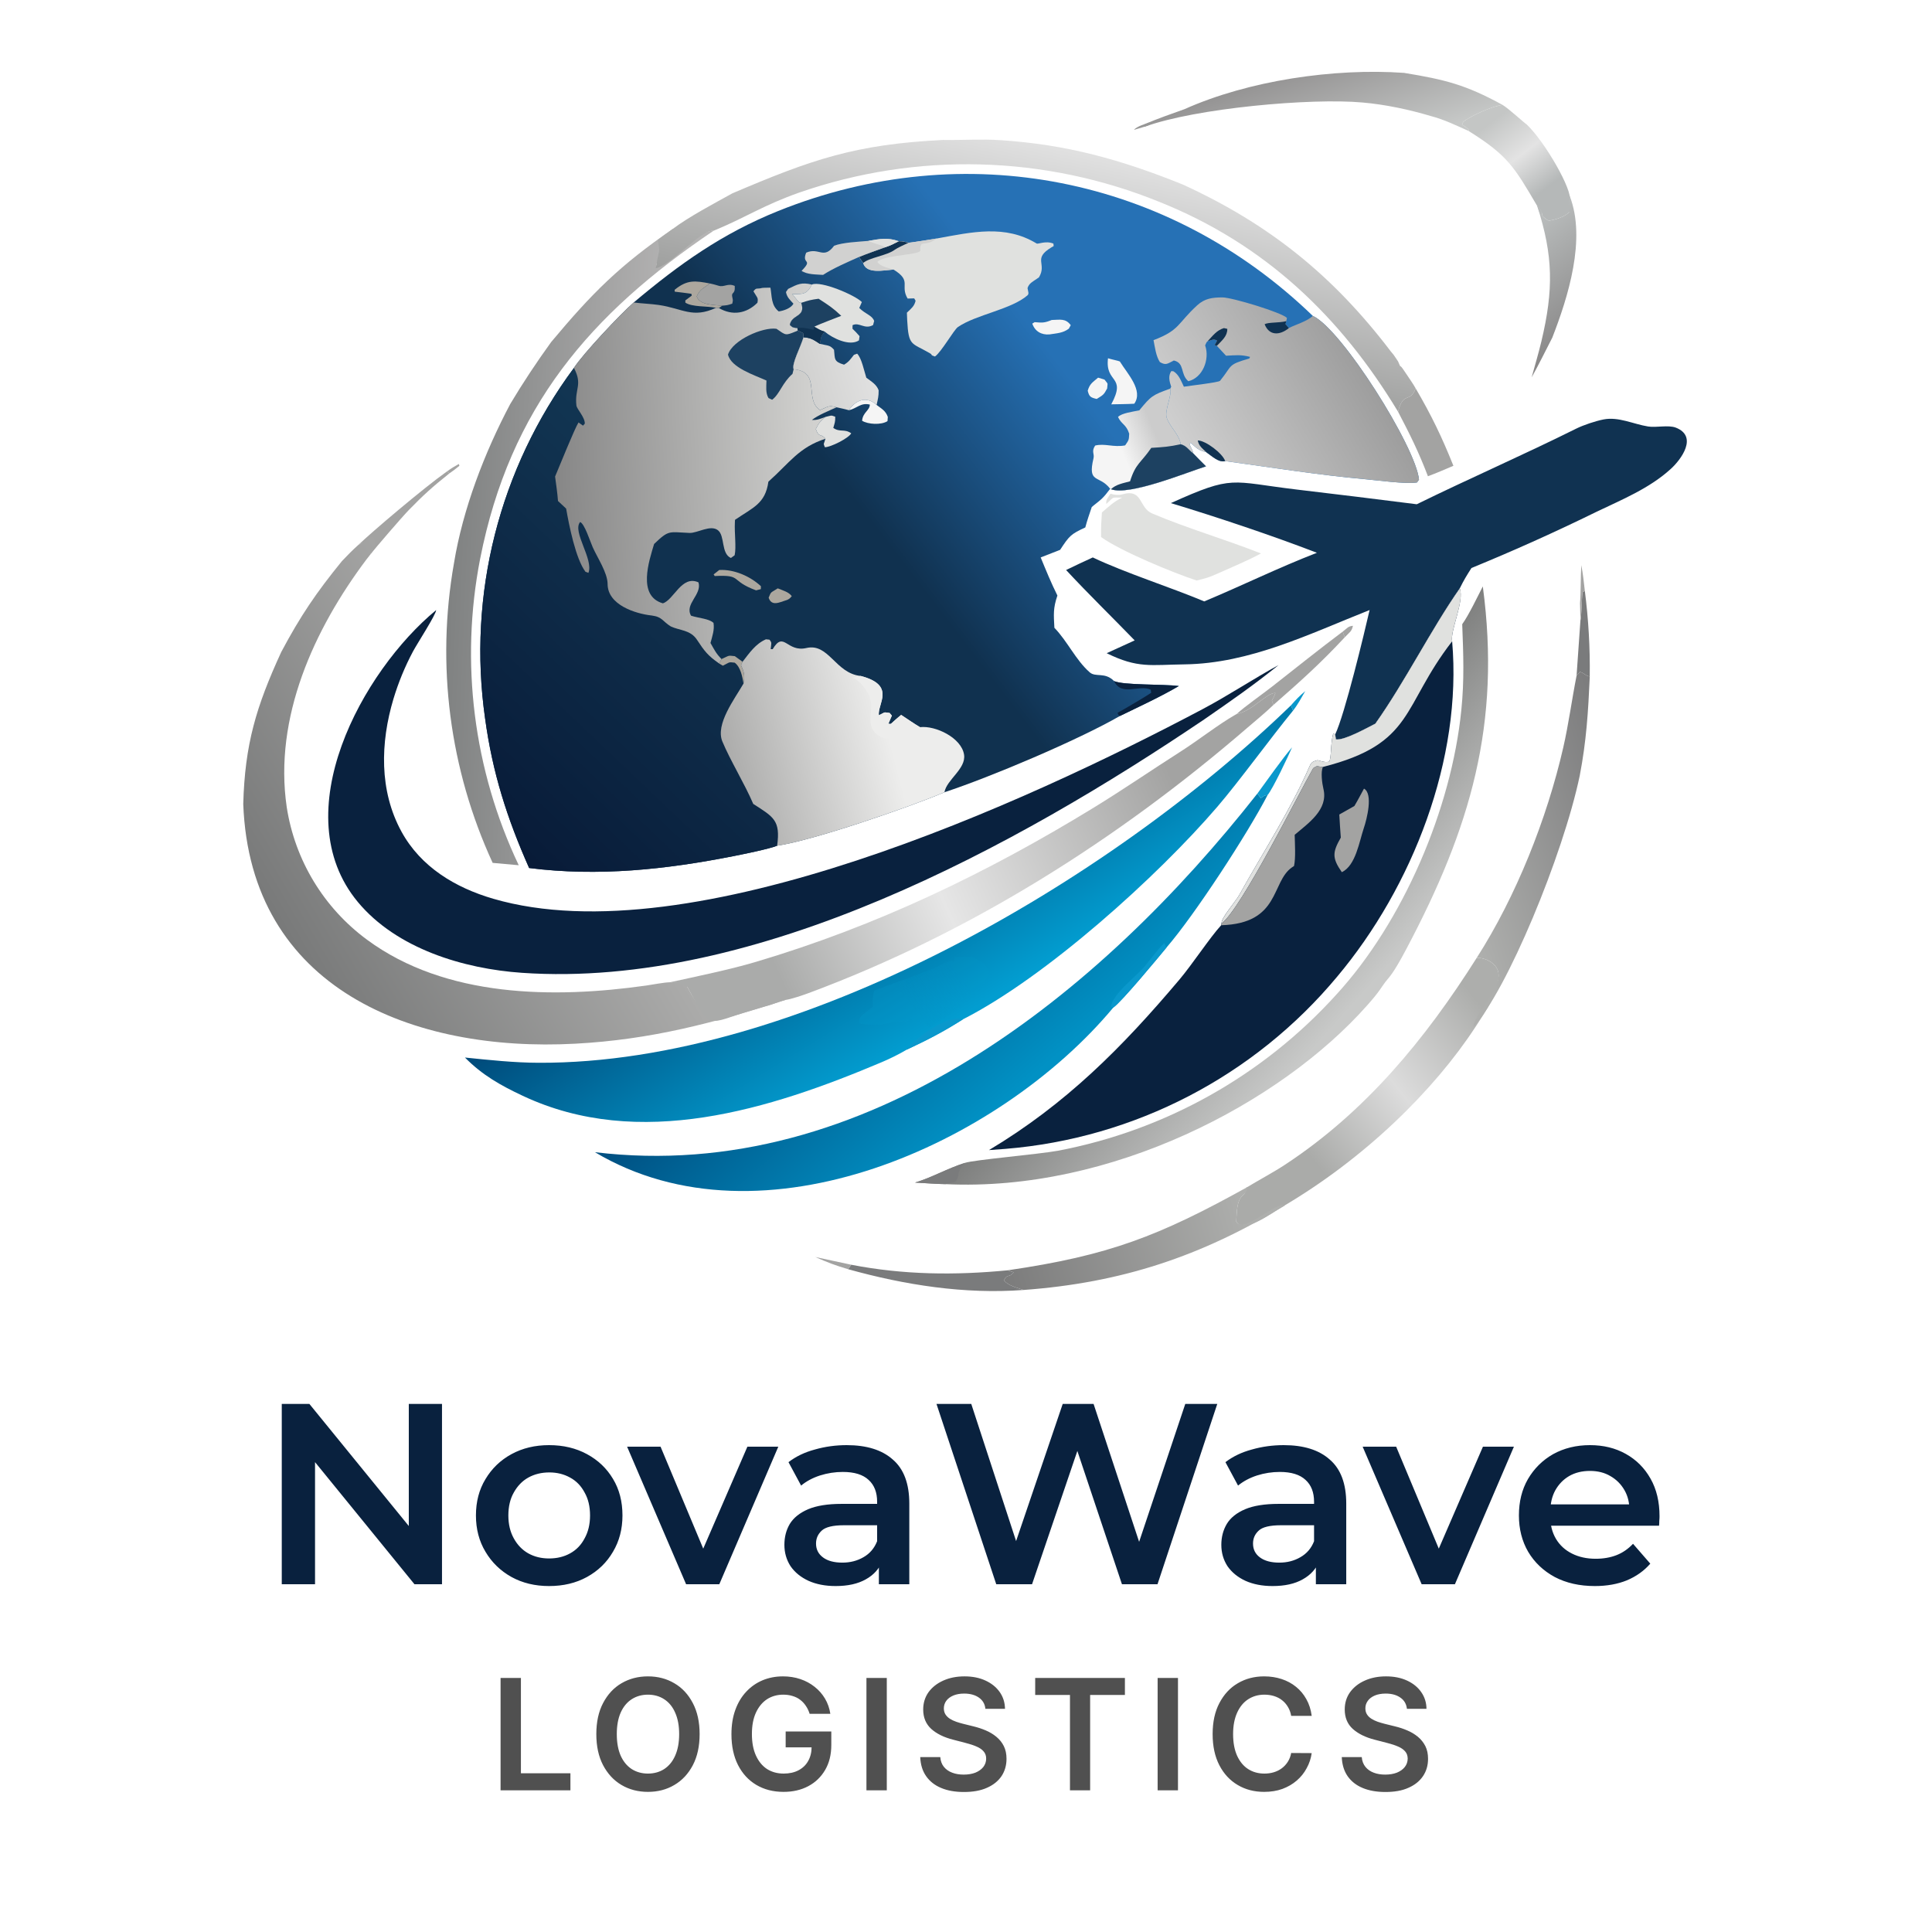 <?xml version="1.0" encoding="UTF-8"?> <svg xmlns="http://www.w3.org/2000/svg" width="32" height="32" viewBox="0 0 32 32" fill="none"><rect x="0" y="0" width="32" height="32" fill="#808080" stroke="none"/><g clip-path="url(#clip0_715_2)"><rect width="32" height="32" fill="white"></rect><mask id="mask0_715_2" style="mask-type:luminance" maskUnits="userSpaceOnUse" x="0" y="0" width="32" height="32"><path d="M32 0H0V32H32V0Z" fill="white"></path></mask><g mask="url(#mask0_715_2)"><path d="M10.496 5.01C11.256 4.371 11.96 3.869 12.891 3.494C15.974 2.254 19.357 2.926 21.744 5.232C22.22 5.447 23.454 7.409 23.503 7.945L23.47 7.991C23.285 8.021 22.817 7.955 22.616 7.938C21.835 7.867 21.068 7.744 20.293 7.637C20.188 7.667 20.07 7.552 19.98 7.49C19.844 7.455 19.826 7.428 19.719 7.333L19.704 7.363C19.726 7.413 19.757 7.46 19.765 7.511C19.834 7.583 19.904 7.654 19.975 7.724C19.625 7.835 18.707 8.215 18.402 8.103L18.388 8.096C18.27 8.25 18.259 8.257 18.108 8.377L18.083 8.398C18.046 8.508 18.005 8.624 17.976 8.736C17.735 8.848 17.712 8.874 17.559 9.107L17.237 9.233C17.326 9.449 17.409 9.653 17.514 9.864C17.442 10.074 17.452 10.176 17.464 10.398C17.683 10.625 17.816 10.93 18.048 11.135C18.148 11.224 18.3 11.125 18.453 11.281C18.61 11.352 19.265 11.329 19.526 11.362C19.224 11.54 18.867 11.704 18.549 11.859C17.861 12.255 16.41 12.87 15.643 13.122C15.07 13.366 13.466 13.922 12.872 14.007C12.739 14.062 12.31 14.148 12.155 14.179C11.026 14.402 9.911 14.522 8.764 14.377C8.398 13.554 8.157 12.797 8.035 11.902C7.741 9.848 8.27 7.761 9.506 6.094C9.654 5.863 10.276 5.201 10.496 5.01Z" fill="url(#paint0_linear_715_2)"></path><path d="M9.506 6.094C9.655 6.377 9.514 6.436 9.547 6.716C9.554 6.777 9.689 6.909 9.686 7.017L9.656 7.05L9.582 6.997C9.518 7.097 9.265 7.726 9.194 7.893C9.212 8.028 9.232 8.162 9.242 8.298L9.377 8.424C9.424 8.694 9.535 9.257 9.697 9.471L9.746 9.488C9.836 9.264 9.473 8.805 9.608 8.646C9.684 8.679 9.771 8.959 9.817 9.063C9.897 9.243 10.063 9.486 10.064 9.675C10.066 10.018 10.52 10.165 10.797 10.195C10.972 10.218 10.975 10.293 11.111 10.376C11.254 10.444 11.435 10.431 11.543 10.595C11.67 10.788 11.724 10.858 11.91 10.989L11.951 10.916C12.083 10.859 12.046 10.853 12.172 10.868L12.299 10.961L12.274 11.017C12.328 11.141 12.339 11.189 12.315 11.322C12.168 11.577 11.845 11.997 11.965 12.282C12.097 12.599 12.331 12.976 12.476 13.315C12.813 13.532 12.929 13.586 12.872 14.008C12.739 14.062 12.31 14.148 12.155 14.179C11.026 14.402 9.911 14.522 8.764 14.377C8.398 13.554 8.157 12.797 8.035 11.902C7.741 9.848 8.27 7.761 9.506 6.094Z" fill="url(#paint1_linear_715_2)"></path><path d="M11.951 10.916C12.083 10.859 12.046 10.853 12.171 10.868L12.299 10.961L12.274 11.017C12.327 11.141 12.339 11.189 12.315 11.322C12.295 11.206 12.267 11.049 12.169 10.976C12.06 10.962 12.091 10.969 11.973 11.026L11.91 10.989L11.951 10.916Z" fill="#ACA79E"></path><path d="M11.907 5.102C12.13 5.233 12.364 5.195 12.545 5.015C12.564 4.928 12.538 4.928 12.479 4.825C12.533 4.755 12.531 4.794 12.624 4.769C12.636 4.765 12.761 4.765 12.761 4.765C12.787 4.912 12.77 5.055 12.898 5.158C12.981 5.147 13.102 5.105 13.142 5.03C13.081 4.962 13.035 4.926 13.018 4.837L13.054 4.785C13.214 4.705 13.275 4.673 13.447 4.713C13.362 4.881 13.3 4.871 13.12 4.87C13.165 4.912 13.184 4.961 13.243 5.012L13.271 5.015C13.355 5.257 13.111 5.202 13.082 5.383C13.136 5.431 13.135 5.425 13.208 5.434L13.216 5.475L13.305 5.516C13.306 5.534 13.312 5.569 13.309 5.586C13.255 5.762 13.111 6.024 13.145 6.115C13.611 6.161 13.311 6.612 13.582 6.792C13.726 6.732 13.724 6.709 13.856 6.746C13.729 6.804 13.555 6.873 13.448 6.955C13.533 6.963 13.589 6.935 13.671 6.906C13.576 6.992 13.567 6.996 13.512 7.107C13.567 7.26 13.597 7.17 13.672 7.267C13.229 7.411 13.08 7.664 12.727 7.978C12.676 8.345 12.472 8.405 12.174 8.61L12.172 8.649C12.162 8.833 12.198 9.06 12.168 9.197L12.106 9.242C11.94 9.168 12.01 8.876 11.892 8.783C11.768 8.685 11.551 8.832 11.421 8.827C11.074 8.813 11.083 8.772 10.834 9.01C10.75 9.291 10.553 9.871 10.979 9.993C11.161 9.937 11.291 9.519 11.569 9.646C11.63 9.849 11.334 10.004 11.446 10.198C11.582 10.241 11.742 10.246 11.818 10.317C11.836 10.434 11.799 10.532 11.768 10.65C11.831 10.76 11.86 10.826 11.951 10.916L11.91 10.989C11.724 10.858 11.67 10.788 11.543 10.595C11.435 10.431 11.254 10.444 11.111 10.376C10.975 10.293 10.972 10.218 10.797 10.195C10.52 10.165 10.066 10.018 10.064 9.675C10.063 9.486 9.897 9.243 9.817 9.063C9.771 8.959 9.684 8.679 9.609 8.646C9.473 8.805 9.836 9.264 9.746 9.488L9.698 9.471C9.535 9.257 9.424 8.694 9.377 8.424L9.242 8.298C9.232 8.162 9.212 8.028 9.194 7.893C9.265 7.726 9.518 7.097 9.582 6.997L9.656 7.05L9.686 7.017C9.689 6.909 9.554 6.777 9.547 6.716C9.515 6.436 9.655 6.377 9.506 6.094C9.654 5.863 10.276 5.201 10.497 5.01C10.634 5.028 10.776 5.032 10.909 5.051C11.306 5.108 11.468 5.28 11.86 5.098L11.907 5.102Z" fill="url(#paint2_linear_715_2)"></path><path d="M12.695 6.303C12.491 6.21 12.108 6.09 12.058 5.873C12.132 5.633 12.636 5.412 12.861 5.446C13.021 5.556 13.005 5.561 13.185 5.488L13.216 5.475L13.305 5.516C13.306 5.535 13.312 5.569 13.309 5.586C13.255 5.762 13.111 6.024 13.145 6.116L13.126 6.193C12.955 6.343 12.915 6.527 12.789 6.621L12.729 6.593C12.678 6.508 12.693 6.405 12.695 6.303Z" fill="#1D4161"></path><path d="M19.106 5.634C19.545 5.467 19.497 5.362 19.828 5.058C19.955 4.941 20.082 4.927 20.246 4.926C20.41 4.926 21.237 5.179 21.316 5.266L21.305 5.319L21.291 5.368L21.348 5.433C21.463 5.375 21.651 5.322 21.744 5.232C22.221 5.447 23.455 7.409 23.503 7.945L23.47 7.991C23.285 8.021 22.817 7.955 22.616 7.937C21.835 7.867 21.068 7.744 20.293 7.637C20.188 7.667 20.071 7.552 19.98 7.49C19.844 7.455 19.826 7.428 19.719 7.333L19.705 7.363C19.726 7.413 19.757 7.46 19.765 7.511C19.678 7.448 19.663 7.39 19.557 7.358C19.529 7.19 19.374 7.071 19.324 6.918C19.285 6.799 19.415 6.548 19.383 6.437L19.399 6.406C19.37 6.32 19.344 6.227 19.401 6.146L19.437 6.15C19.527 6.206 19.561 6.307 19.609 6.405C19.716 6.387 20.185 6.335 20.208 6.307C20.418 6.05 20.322 6.044 20.692 5.938L20.705 5.911C20.548 5.871 20.468 5.884 20.307 5.892L20.155 5.728L20.118 5.716L20.159 5.641C20.095 5.61 20.093 5.628 20.004 5.65C19.979 5.668 19.978 5.686 19.961 5.721C20.042 5.953 19.918 6.26 19.682 6.314C19.543 6.193 19.628 6.015 19.443 5.971C19.333 6.026 19.312 6.055 19.211 5.997C19.146 5.897 19.13 5.755 19.106 5.634Z" fill="url(#paint3_linear_715_2)"></path><path d="M19.98 7.49C19.911 7.423 19.857 7.387 19.839 7.295C19.971 7.297 20.251 7.51 20.293 7.637C20.188 7.667 20.07 7.552 19.98 7.49Z" fill="#103251"></path><path d="M21.305 5.319L21.291 5.368L21.348 5.434C21.201 5.554 21.024 5.568 20.946 5.37C21.014 5.334 21.185 5.351 21.305 5.319Z" fill="#103251"></path><path d="M20.004 5.65C20.093 5.555 20.151 5.472 20.272 5.434L20.328 5.447C20.33 5.568 20.242 5.636 20.155 5.728L20.118 5.716L20.159 5.641C20.095 5.61 20.093 5.628 20.004 5.65Z" fill="#103251"></path><path d="M12.299 10.961C12.414 10.814 12.513 10.665 12.686 10.589L12.745 10.595C12.791 10.653 12.773 10.652 12.765 10.752L12.798 10.752C12.984 10.44 13.029 10.809 13.357 10.733C13.728 10.647 13.836 11.153 14.256 11.196C14.849 11.351 14.527 11.661 14.558 11.847C14.678 11.79 14.62 11.795 14.735 11.809L14.772 11.853L14.714 11.988L14.755 11.99C14.812 11.938 14.865 11.889 14.926 11.841C15.023 11.905 15.139 11.986 15.238 12.044C15.494 12.014 15.925 12.219 15.968 12.5C16.003 12.735 15.679 12.913 15.643 13.122C15.071 13.366 13.466 13.922 12.872 14.008C12.93 13.586 12.813 13.532 12.476 13.315C12.331 12.976 12.097 12.599 11.965 12.282C11.845 11.997 12.168 11.577 12.315 11.322C12.339 11.189 12.328 11.141 12.274 11.017L12.299 10.961Z" fill="url(#paint4_linear_715_2)"></path><path d="M14.256 11.196C14.849 11.351 14.527 11.661 14.557 11.847C14.678 11.79 14.62 11.795 14.735 11.809L14.772 11.853L14.714 11.988L14.755 11.99C14.812 11.939 14.865 11.889 14.926 11.841C15.023 11.905 15.139 11.986 15.238 12.044C15.128 12.165 14.751 12.3 14.585 12.204C14.296 12.035 14.483 11.8 14.411 11.563C14.378 11.455 14.234 11.253 14.114 11.225L14.256 11.196Z" fill="#EDEDEC"></path><path d="M19.383 6.437C19.414 6.548 19.285 6.799 19.324 6.918C19.374 7.071 19.529 7.19 19.557 7.358C19.663 7.39 19.678 7.448 19.765 7.511C19.834 7.583 19.904 7.654 19.975 7.724C19.625 7.835 18.706 8.215 18.402 8.103L18.388 8.096C18.206 7.857 18.009 8.021 18.112 7.59C18.13 7.515 18.073 7.479 18.139 7.38C18.299 7.339 18.443 7.414 18.636 7.377C18.698 7.286 18.698 7.291 18.703 7.183C18.653 7.026 18.576 7.031 18.518 6.907C18.573 6.842 18.774 6.817 18.87 6.797C19.067 6.556 19.09 6.542 19.383 6.437Z" fill="url(#paint5_linear_715_2)"></path><path d="M19.556 7.358C19.663 7.39 19.678 7.448 19.765 7.511C19.834 7.583 19.904 7.654 19.975 7.724C19.624 7.835 18.706 8.215 18.401 8.103C18.487 8.021 18.599 8.005 18.717 7.972C18.812 7.672 18.891 7.676 19.069 7.418C19.27 7.406 19.36 7.4 19.556 7.358Z" fill="#1D4161"></path><path d="M13.309 5.586C13.435 5.596 13.47 5.624 13.58 5.695C13.711 5.728 13.742 5.71 13.814 5.793C13.831 5.947 13.807 5.988 13.98 6.04C14.06 5.994 14.087 5.949 14.144 5.877L14.197 5.858C14.271 5.931 14.311 6.138 14.349 6.256C14.434 6.32 14.517 6.366 14.553 6.464C14.554 6.568 14.541 6.608 14.519 6.707C14.356 6.554 14.169 6.623 14.061 6.795C13.997 6.776 13.922 6.761 13.856 6.746C13.724 6.709 13.726 6.732 13.582 6.792C13.311 6.612 13.611 6.161 13.145 6.116C13.111 6.024 13.256 5.762 13.309 5.586Z" fill="url(#paint6_linear_715_2)"></path><path d="M13.447 4.713C13.597 4.647 14.163 4.888 14.275 5.003C14.261 5.036 14.247 5.068 14.232 5.101C14.339 5.207 14.444 5.22 14.479 5.316L14.461 5.384C14.319 5.463 14.233 5.33 14.121 5.386L14.12 5.445C14.161 5.484 14.2 5.524 14.237 5.568L14.227 5.638C14.071 5.741 13.79 5.602 13.661 5.494C13.594 5.561 13.597 5.601 13.579 5.695C13.47 5.624 13.435 5.596 13.309 5.586C13.312 5.569 13.306 5.534 13.304 5.516L13.216 5.475L13.208 5.434C13.135 5.425 13.136 5.431 13.082 5.383C13.111 5.202 13.355 5.257 13.27 5.016L13.243 5.012C13.184 4.961 13.165 4.912 13.12 4.871C13.3 4.871 13.362 4.881 13.447 4.713Z" fill="#E0E1DF"></path><path d="M13.27 5.016C13.392 4.975 13.432 4.965 13.559 4.948C13.722 5.054 13.792 5.097 13.934 5.231C13.825 5.275 13.576 5.366 13.486 5.412C13.549 5.447 13.59 5.475 13.661 5.494C13.594 5.561 13.597 5.601 13.579 5.695C13.47 5.624 13.435 5.596 13.309 5.586C13.312 5.569 13.306 5.534 13.304 5.516L13.216 5.475L13.208 5.434C13.135 5.425 13.136 5.431 13.082 5.383C13.111 5.202 13.355 5.257 13.27 5.016Z" fill="#1D4161"></path><path d="M13.208 5.434C13.301 5.418 13.382 5.443 13.476 5.461L13.486 5.412C13.549 5.447 13.591 5.475 13.661 5.494C13.594 5.561 13.597 5.601 13.58 5.695C13.47 5.624 13.435 5.596 13.309 5.586C13.312 5.569 13.306 5.534 13.305 5.516L13.216 5.475L13.208 5.434Z" fill="#103251"></path><path d="M11.757 4.695C11.819 4.709 11.842 4.714 11.899 4.732C11.995 4.764 12.052 4.683 12.17 4.736C12.18 4.896 12.102 4.817 12.132 4.937C12.143 4.984 12.138 4.983 12.128 5.03C12.048 5.056 12.046 5.056 11.963 5.063C11.829 5.051 11.582 5.053 11.54 4.909C11.598 4.784 11.637 4.789 11.757 4.695Z" fill="#A3A3A2"></path><path d="M18.453 11.281C18.61 11.352 19.265 11.329 19.526 11.363C19.224 11.54 18.867 11.704 18.549 11.859C18.516 11.837 18.532 11.853 18.509 11.807C18.587 11.767 19.004 11.521 19.067 11.475L19.06 11.424C18.868 11.332 18.577 11.543 18.453 11.281Z" fill="#09213E"></path><path d="M13.671 6.906C13.768 6.885 13.755 6.871 13.834 6.902C13.836 6.987 13.825 7.006 13.802 7.087C13.912 7.166 13.985 7.096 14.099 7.177C14.059 7.257 13.755 7.41 13.662 7.407C13.633 7.333 13.644 7.369 13.672 7.267C13.597 7.17 13.567 7.26 13.512 7.107C13.567 6.996 13.576 6.992 13.671 6.906Z" fill="#E0E1DF"></path><path d="M14.061 6.795C14.169 6.623 14.356 6.554 14.519 6.707C14.607 6.773 14.67 6.805 14.705 6.906L14.7 6.975C14.595 7.043 14.376 7.029 14.279 6.969C14.29 6.829 14.407 6.799 14.407 6.701C14.255 6.665 14.197 6.763 14.061 6.795Z" fill="#F5F5F5"></path><path d="M11.86 5.098C11.698 5.066 11.468 5.088 11.352 5.013L11.351 4.976L11.458 4.896L11.452 4.867C11.36 4.853 11.268 4.841 11.176 4.831L11.174 4.8C11.384 4.629 11.512 4.649 11.757 4.695C11.637 4.789 11.598 4.785 11.54 4.909C11.582 5.053 11.829 5.051 11.963 5.063L11.907 5.102L11.86 5.098Z" fill="#ACA79E"></path><path d="M15.517 3.95C16.099 3.844 16.648 3.715 17.171 4.034C17.193 4.047 17.323 3.982 17.448 4.035L17.452 4.076L17.415 4.097C17.099 4.288 17.346 4.362 17.209 4.593L17.176 4.616C17.102 4.668 17.045 4.691 17.019 4.772C17.028 4.829 17.048 4.866 17.018 4.892C16.747 5.127 16.168 5.21 15.867 5.416C15.799 5.462 15.594 5.829 15.486 5.905C15.396 5.876 15.46 5.885 15.397 5.848C15.095 5.673 15.049 5.739 15.026 5.304C15.024 5.262 15.022 5.221 15.021 5.179C15.09 5.111 15.144 5.075 15.165 4.981L15.142 4.942L15.033 4.945C14.902 4.725 15.111 4.656 14.8 4.465C14.633 4.477 14.347 4.542 14.297 4.356L14.229 4.256C14.354 4.203 14.532 4.143 14.664 4.094C14.755 4.064 14.802 4.038 14.886 3.996C14.961 3.998 14.973 4.002 15.047 4.02C15.083 4.022 15.448 3.96 15.517 3.95Z" fill="#E0E1DF"></path><path d="M15.047 4.02C15.083 4.022 15.448 3.96 15.517 3.95C15.414 4.02 15.391 4.022 15.266 4.04C15.198 4.147 15.305 4.152 15.173 4.188C15.034 4.226 14.615 4.243 14.531 4.338C14.586 4.416 14.69 4.429 14.8 4.465C14.633 4.477 14.347 4.542 14.297 4.356L14.229 4.256C14.354 4.203 14.532 4.143 14.664 4.094C14.755 4.064 14.802 4.038 14.886 3.996C14.961 3.998 14.973 4.002 15.047 4.02Z" fill="#D1D1D0"></path><path d="M14.886 3.996C14.961 3.998 14.973 4.003 15.047 4.021C14.999 4.043 14.858 4.108 14.821 4.136C14.69 4.235 14.395 4.266 14.297 4.356L14.229 4.256C14.354 4.203 14.532 4.143 14.664 4.094C14.755 4.064 14.802 4.038 14.886 3.996Z" fill="#103251"></path><path d="M14.382 3.99C14.579 3.957 14.693 3.929 14.886 3.995C14.802 4.038 14.755 4.064 14.664 4.094C14.532 4.143 14.355 4.203 14.229 4.256C14.047 4.337 13.793 4.447 13.633 4.553C13.528 4.545 13.361 4.55 13.28 4.485L13.309 4.516L13.277 4.486C13.477 4.281 13.27 4.385 13.353 4.185C13.567 4.091 13.64 4.305 13.816 4.07C13.957 4.015 14.221 4.004 14.382 3.99Z" fill="#D1D1D0"></path><path d="M14.382 3.99C14.578 3.957 14.693 3.929 14.886 3.995C14.802 4.038 14.755 4.064 14.664 4.094C14.572 4.049 14.482 4.038 14.382 3.99Z" fill="#E0E1DF"></path><path d="M18.352 5.934C18.386 5.947 18.543 5.98 18.548 5.987C18.671 6.188 18.942 6.466 18.787 6.687C18.663 6.694 18.531 6.694 18.406 6.697C18.665 6.213 18.301 6.357 18.352 5.934Z" fill="#F5F5F5"></path><path d="M17.42 5.3C17.56 5.297 17.648 5.269 17.735 5.386L17.703 5.444C17.604 5.518 17.507 5.519 17.382 5.539C17.249 5.55 17.142 5.488 17.098 5.36L17.137 5.336C17.267 5.347 17.299 5.349 17.42 5.3Z" fill="#F5F5F5"></path><path d="M11.913 9.441C12.158 9.427 12.425 9.544 12.603 9.709L12.602 9.758L12.523 9.778C12.08 9.615 12.306 9.517 11.838 9.541L11.82 9.514L11.913 9.441Z" fill="#ACA79E"></path><path d="M18.188 6.255L18.294 6.287C18.359 6.374 18.345 6.327 18.338 6.434C18.282 6.541 18.271 6.542 18.165 6.608C18.061 6.584 18.04 6.569 18.016 6.471C18.051 6.356 18.091 6.338 18.188 6.255Z" fill="#F5F5F5"></path><path d="M12.882 9.745C12.967 9.78 13.063 9.804 13.114 9.874C13.06 9.945 13.028 9.936 12.928 9.973C12.829 10.006 12.763 9.996 12.731 9.9C12.775 9.79 12.764 9.823 12.882 9.745Z" fill="#ACA79E"></path><path d="M11.146 3.79L11.226 3.808C11.268 4.061 10.92 4.069 10.867 4.415C11.085 4.291 11.599 3.805 11.819 3.822C9.773 5.202 8.447 6.749 7.953 9.254C7.618 10.971 7.842 12.75 8.592 14.331L8.16 14.292C7.446 12.742 7.222 11.011 7.519 9.33C7.666 8.429 8.026 7.495 8.451 6.692C8.662 6.339 8.889 5.997 9.13 5.664C9.813 4.847 10.263 4.398 11.146 3.79Z" fill="url(#paint7_linear_715_2)"></path><path d="M7.405 7.807L7.443 7.841C7.165 8.062 7.012 8.2 6.769 8.45C6.65 8.573 6.208 9.086 6.137 9.182C6.146 9.056 6.2 9.151 6.14 8.994C6.042 8.955 6.07 8.967 5.939 9.022C6.156 8.814 7.002 8.093 7.405 7.807Z" fill="#A3A3A2"></path><path d="M7.405 7.807C7.493 7.744 7.528 7.726 7.6 7.685L7.609 7.715C7.528 7.781 7.528 7.781 7.443 7.841L7.405 7.807Z" fill="#A3A3A2"></path><path d="M23.466 8.352C24.337 7.925 25.234 7.534 26.104 7.101C26.228 7.039 26.428 6.973 26.561 6.947C26.81 6.899 27.057 7.026 27.298 7.064C27.431 7.086 27.632 7.035 27.757 7.083C28.129 7.229 27.844 7.613 27.672 7.768C27.319 8.09 26.864 8.275 26.441 8.478C25.762 8.811 25.072 9.121 24.372 9.408C24.291 9.535 24.246 9.608 24.179 9.744C23.701 10.428 23.278 11.283 22.78 11.986C22.636 12.059 22.264 12.267 22.127 12.246L22.114 12.166C22.274 11.834 22.598 10.482 22.685 10.104C21.689 10.498 20.705 10.99 19.619 11.004C19.059 11.011 18.848 11.074 18.33 10.819L18.794 10.607C18.421 10.222 18.019 9.831 17.658 9.441C17.801 9.37 17.955 9.301 18.1 9.233C18.637 9.489 19.368 9.719 19.946 9.961C20.572 9.7 21.173 9.403 21.812 9.156C21.071 8.87 20.156 8.564 19.393 8.333C20.44 7.861 20.368 7.976 21.483 8.109C22.145 8.187 22.805 8.268 23.466 8.352Z" fill="#103251"></path><path d="M22.78 11.986C23.277 11.283 23.701 10.428 24.178 9.745C24.259 9.952 24.016 10.447 24.052 10.622C24.222 12.573 23.395 14.69 22.149 16.175C20.775 17.826 18.794 18.854 16.653 19.029C16.562 19.036 16.472 19.043 16.381 19.049C17.652 18.288 18.582 17.354 19.535 16.225C19.747 15.974 20.039 15.529 20.226 15.325L20.232 15.296C20.222 15.206 20.465 14.934 20.526 14.824C20.921 14.113 21.368 13.433 21.694 12.685C21.724 12.615 21.758 12.61 21.823 12.591C21.893 12.609 21.946 12.632 22.015 12.616C22.056 12.547 22.034 12.324 22.083 12.146L22.114 12.166L22.127 12.247C22.264 12.267 22.635 12.059 22.78 11.986Z" fill="#09213E"></path><path d="M22.78 11.986C23.277 11.283 23.701 10.428 24.179 9.745C24.259 9.952 24.016 10.447 24.052 10.622C23.211 11.706 23.434 12.316 21.912 12.703C21.789 12.693 21.835 12.674 21.751 12.723C21.501 13.16 20.561 15.05 20.233 15.296C20.223 15.206 20.465 14.934 20.526 14.824C20.921 14.113 21.369 13.433 21.694 12.685C21.724 12.615 21.759 12.61 21.824 12.591C21.893 12.609 21.946 12.632 22.015 12.616C22.056 12.547 22.034 12.324 22.083 12.146L22.115 12.166L22.127 12.247C22.264 12.267 22.636 12.059 22.78 11.986Z" fill="#E0E1DF"></path><path d="M20.233 15.296C20.561 15.05 21.501 13.16 21.751 12.723C21.835 12.674 21.789 12.693 21.912 12.703C21.872 12.784 21.899 12.98 21.92 13.066C22.004 13.41 21.669 13.635 21.444 13.827C21.447 13.974 21.463 14.209 21.433 14.344C21.421 14.351 21.41 14.359 21.398 14.367C21.05 14.611 21.206 15.296 20.226 15.325L20.233 15.296Z" fill="#A3A3A2"></path><path d="M22.592 13.062C22.747 13.147 22.638 13.571 22.59 13.713C22.512 13.943 22.456 14.335 22.225 14.446C22.059 14.208 22.071 14.114 22.208 13.873C22.197 13.748 22.191 13.617 22.183 13.491L22.433 13.35C22.487 13.26 22.541 13.155 22.592 13.062Z" fill="#A3A3A2"></path><path d="M7.224 10.105C7.221 10.181 6.908 10.663 6.841 10.789C6.707 11.04 6.599 11.303 6.517 11.575C6.3 12.3 6.278 13.096 6.65 13.775C6.971 14.361 7.542 14.703 8.169 14.886C11.46 15.846 17.013 13.283 19.916 11.747C20.345 11.52 20.75 11.249 21.177 11.016C20.762 11.35 20.385 11.612 19.945 11.916C16.842 14.011 12.541 16.382 8.647 16.113C7.679 16.047 6.569 15.713 5.927 14.94C4.706 13.47 6.001 11.113 7.224 10.105Z" fill="#09213E"></path><path d="M24.888 1.738C24.992 1.801 25.257 2.046 25.288 2.062C25.595 2.356 26.052 3.157 26 3.32C25.99 3.447 26.104 3.415 25.99 3.512C25.925 3.59 25.768 3.636 25.668 3.653C25.63 3.659 25.587 3.61 25.548 3.58L25.537 3.526C25.525 3.473 25.527 3.557 25.497 3.512L25.463 3.415C25.081 2.765 24.976 2.577 24.326 2.17L24.322 2.14C24.287 2.11 24.253 2.086 24.215 2.062L24.238 2.015C24.382 1.911 24.707 1.759 24.888 1.738Z" fill="url(#paint8_linear_715_2)"></path><path d="M25.462 3.415L25.494 3.415C25.524 3.461 25.525 3.473 25.537 3.526L25.548 3.58C25.587 3.61 25.63 3.659 25.668 3.653C25.768 3.636 25.925 3.59 25.99 3.512C25.988 3.412 25.963 3.334 26 3.248C26.275 3.958 25.972 4.923 25.711 5.592C25.6 5.808 25.487 6.039 25.369 6.25C25.422 6.057 25.485 5.844 25.531 5.651C25.733 4.801 25.727 4.234 25.462 3.415Z" fill="url(#paint9_linear_715_2)"></path><path d="M21.382 11.683L21.417 11.77C21.034 12.238 20.53 12.934 20.167 13.358C19.172 14.518 17.322 16.186 15.948 16.884C15.63 17.087 15.36 17.226 15.018 17.386C14.891 17.461 14.738 17.537 14.602 17.594C12.755 18.375 10.587 19.059 8.656 18.149C8.29 17.977 7.987 17.806 7.701 17.516C8.098 17.557 8.524 17.602 8.923 17.603C13.242 17.621 18.382 14.59 21.382 11.683Z" fill="url(#paint10_linear_715_2)"></path><path d="M15.018 17.386C15.159 17.188 15.719 16.789 15.948 16.884C15.63 17.087 15.36 17.226 15.018 17.386Z" fill="#0A98CC"></path><path d="M15.81 15.852L16.105 15.85C16.289 15.945 16.307 15.939 16.382 16.097C16.315 16.429 15.749 16.796 15.402 17.01L15.257 16.919L15.253 16.962L15.126 16.929L15.1 16.882L15.01 16.915C14.671 16.914 14.683 17.026 14.229 16.95C14.227 16.816 14.297 16.81 14.457 16.675C14.455 16.559 14.449 16.522 14.479 16.409C14.932 16.228 15.244 16.148 15.678 15.94L15.754 15.904L15.798 15.93L15.81 15.852Z" fill="url(#paint11_linear_715_2)"></path><path d="M19.617 1.809C20.682 1.332 22.1 1.126 23.254 1.207C23.934 1.318 24.279 1.404 24.888 1.738C24.708 1.759 24.382 1.911 24.238 2.015L24.215 2.062C24.254 2.086 24.287 2.11 24.322 2.14L24.326 2.17C24.123 2.079 23.917 1.979 23.702 1.923C23.34 1.815 22.947 1.731 22.57 1.698C21.717 1.62 19.802 1.791 18.957 2.1V2.06C19.177 1.96 19.403 1.888 19.617 1.809Z" fill="url(#paint12_linear_715_2)"></path><path d="M5.939 9.022C6.07 8.967 6.093 8.866 6.191 8.905C6.251 9.062 6.173 9.05 6.136 9.182L6.069 9.267C5.201 10.422 4.532 11.885 4.749 13.367C4.884 14.247 5.363 15.038 6.081 15.566C7.381 16.525 9.171 16.541 10.708 16.323C10.817 16.307 10.992 16.272 11.099 16.269C11.179 16.273 11.426 16.266 11.461 16.301L11.383 16.344C11.783 17.095 11.85 16.853 12.583 16.64C12.72 16.6 12.872 16.561 13.004 16.514L13.021 16.538L13.006 16.563C11.821 16.945 10.779 17.22 9.527 17.287C6.841 17.431 4.144 16.379 4.029 13.317C4.056 12.329 4.241 11.708 4.658 10.8C4.977 10.2 5.239 9.815 5.664 9.293C5.759 9.193 5.834 9.116 5.939 9.022Z" fill="url(#paint13_linear_715_2)"></path><path d="M20.826 13.144L20.883 13.219C20.935 13.186 20.934 13.174 20.995 13.169C20.667 13.803 19.79 15.152 19.321 15.694C19.195 15.846 18.577 16.595 18.44 16.688C16.556 18.949 12.619 20.733 9.854 19.084C14.341 19.626 18.224 16.453 20.826 13.144Z" fill="url(#paint14_linear_715_2)"></path><path d="M18.44 16.688L18.401 16.675C18.427 16.463 18.828 16.166 18.969 15.995C19.066 15.877 19.175 15.726 19.283 15.622L19.321 15.694C19.195 15.847 18.577 16.595 18.44 16.688Z" fill="#0A98CC"></path><path d="M24.219 10.339C24.326 10.19 24.471 9.886 24.56 9.713C24.864 11.985 24.358 13.711 23.291 15.723C23.067 16.146 23.014 16.176 22.944 16.267C22.875 16.357 22.858 16.412 22.649 16.647C21.208 18.278 18.392 19.746 15.659 19.613C15.506 19.611 15.312 19.595 15.156 19.587C15.435 19.504 15.688 19.354 15.982 19.261C16.125 19.211 17.207 19.118 17.522 19.06C19.298 18.723 20.916 17.817 22.13 16.478C23.243 15.267 24.04 13.392 24.204 11.764C24.255 11.259 24.238 10.842 24.219 10.339Z" fill="url(#paint15_linear_715_2)"></path><path d="M15.982 19.261C15.826 19.411 15.907 19.489 15.821 19.574L15.659 19.613C15.506 19.611 15.312 19.595 15.156 19.587C15.435 19.504 15.688 19.354 15.982 19.261Z" fill="#7A7B7C"></path><path d="M20.481 11.828C20.754 11.772 20.976 11.474 21.125 11.478C21.106 11.534 21.095 11.554 21.066 11.604L21.093 11.675C20.958 11.805 20.815 11.921 20.671 12.045C18.518 13.904 16.064 15.457 13.392 16.449C13.289 16.487 13.104 16.55 13.006 16.563L12.91 16.593L12.753 16.647C12.614 16.684 12.578 16.698 12.441 16.738C11.707 16.951 11.783 17.095 11.383 16.344L11.312 16.321C11.277 16.286 11.179 16.273 11.099 16.269C11.536 16.173 12.086 16.06 12.512 15.934C14.515 15.34 16.343 14.463 18.119 13.375C18.602 13.079 19.079 12.751 19.556 12.447C19.841 12.266 20.178 12 20.46 11.839L20.481 11.828Z" fill="url(#paint16_linear_715_2)"></path><path d="M15.622 2.318C15.924 2.323 16.272 2.301 16.564 2.321C17.672 2.393 18.565 2.643 19.588 3.055C21.018 3.709 22.078 4.561 23.034 5.818C23.083 5.877 23.083 5.877 23.083 5.877L23.156 5.985C23.225 6.147 23.156 5.985 23.264 6.151C23.309 6.219 23.414 6.368 23.448 6.433C23.354 6.687 23.244 6.471 23.156 6.819C22.203 5.241 20.949 4.045 19.216 3.349C17.309 2.57 15.183 2.513 13.237 3.19C12.644 3.4 12.372 3.59 11.867 3.802L11.818 3.822C11.598 3.805 11.14 4.383 10.861 4.444C10.915 4.099 10.937 4.225 10.896 3.973L11.145 3.79C11.409 3.591 11.838 3.364 12.131 3.202C13.432 2.647 14.16 2.389 15.622 2.318Z" fill="url(#paint17_linear_715_2)"></path><path d="M24.459 15.865C24.615 15.86 24.813 15.966 24.822 16.139C24.835 16.427 24.615 16.738 24.438 17.01C23.76 18.047 22.615 19.186 21.217 20.002C21.073 20.086 20.597 20.445 20.476 20.233C20.486 20.1 20.478 19.888 20.584 19.801C20.634 19.76 20.624 19.738 20.635 19.676C20.844 19.549 21.097 19.414 21.278 19.295C22.616 18.417 23.607 17.213 24.459 15.865Z" fill="url(#paint18_linear_715_2)"></path><path d="M26.177 10.274C26.198 10.186 26.195 9.937 26.212 9.809L26.25 9.787C26.31 10.257 26.338 10.731 26.331 11.204C26.247 11.187 26.25 11.153 26.168 11.128L26.113 11.191L26.177 10.274Z" fill="#7A7B7C"></path><path d="M26.17 9.989C26.184 9.828 26.18 9.548 26.191 9.361C26.22 9.508 26.233 9.639 26.25 9.787L26.212 9.809C26.195 9.937 26.198 10.186 26.177 10.274L26.17 9.989Z" fill="#A3A3A2"></path><path d="M26.113 11.191L26.168 11.128C26.251 11.153 26.247 11.187 26.332 11.204C26.305 11.791 26.277 12.267 26.165 12.85C25.887 14.17 24.958 16.412 24.403 17.01C24.433 16.773 24.835 16.427 24.821 16.139C24.813 15.966 24.615 15.86 24.459 15.865C25.113 14.844 25.622 13.56 25.892 12.383C25.98 12 26.036 11.58 26.113 11.191Z" fill="url(#paint19_linear_715_2)"></path><path d="M16.692 21.04C18.367 20.795 19.193 20.476 20.667 19.658C20.655 19.72 20.634 19.76 20.585 19.801C20.478 19.888 20.486 20.1 20.476 20.233C20.597 20.445 21.135 19.893 21.284 19.965C19.895 20.811 18.569 21.248 16.953 21.366C16.85 21.331 16.685 21.29 16.629 21.205C16.684 21.092 16.711 21.171 16.79 21.074L16.692 21.04Z" fill="url(#paint20_linear_715_2)"></path><path d="M18.393 8.177C18.447 8.196 18.53 8.205 18.584 8.189C18.936 8.087 18.855 8.407 19.084 8.505C19.672 8.754 20.288 8.931 20.886 9.167C20.671 9.283 20.389 9.401 20.163 9.502C20.024 9.565 19.969 9.579 19.82 9.615C19.429 9.487 18.555 9.126 18.237 8.895C18.234 8.748 18.241 8.633 18.251 8.488C18.37 8.386 18.444 8.311 18.586 8.242C18.398 8.244 18.468 8.217 18.324 8.347C18.316 8.271 18.345 8.259 18.393 8.177Z" fill="#E0E1DF"></path><path d="M23.448 6.433C23.71 6.881 23.878 7.229 24.073 7.715C23.933 7.774 23.793 7.836 23.651 7.888C23.5 7.491 23.354 7.197 23.156 6.819C23.244 6.471 23.354 6.687 23.448 6.433Z" fill="#A3A3A2"></path><path d="M14.099 20.948C14.964 21.116 15.818 21.125 16.692 21.04L16.79 21.074C16.711 21.171 16.684 21.092 16.629 21.205C16.685 21.29 16.85 21.331 16.953 21.366C15.974 21.439 14.987 21.284 14.047 21.022L14.099 20.948Z" fill="#7A7B7C"></path><path d="M22.24 10.461L22.273 10.556C21.871 10.988 21.54 11.284 21.093 11.675L21.066 11.605C21.095 11.554 21.106 11.534 21.125 11.478C20.976 11.474 20.754 11.772 20.481 11.828C20.615 11.703 20.918 11.492 21.074 11.369C21.46 11.066 21.848 10.755 22.24 10.461Z" fill="#A3A3A2"></path><path d="M20.826 13.144C20.986 12.926 21.232 12.574 21.401 12.378C21.339 12.522 21.085 13.061 20.995 13.169C20.935 13.174 20.935 13.186 20.883 13.219L20.826 13.144Z" fill="#0A98CC"></path><path d="M13.503 20.82L14.099 20.948L14.047 21.022C13.825 20.955 13.716 20.914 13.503 20.82Z" fill="#A3A3A2"></path><path d="M22.24 10.461C22.319 10.401 22.326 10.374 22.409 10.365C22.387 10.464 22.354 10.469 22.273 10.556L22.24 10.461Z" fill="#A3A3A2"></path><path d="M21.382 11.683C21.471 11.582 21.516 11.534 21.619 11.447C21.554 11.559 21.497 11.668 21.417 11.77L21.382 11.683Z" fill="#0A98CC"></path><path d="M19.038 2.068C19.037 2.065 19.073 2.068 18.782 2.151C18.836 2.085 18.987 2.051 19.022 2.031L19.123 2.027L19.038 2.068Z" fill="#979796"></path><path d="M4.667 26.24V23.253H5.124L6.997 25.553H6.771V23.253H7.321V26.24H6.865L4.992 23.94H5.218V26.24H4.667ZM9.094 26.27C8.861 26.27 8.654 26.22 8.472 26.12C8.289 26.018 8.146 25.879 8.041 25.702C7.935 25.526 7.883 25.325 7.883 25.101C7.883 24.873 7.935 24.673 8.041 24.499C8.146 24.323 8.289 24.185 8.472 24.085C8.654 23.986 8.861 23.936 9.094 23.936C9.331 23.936 9.54 23.986 9.722 24.085C9.907 24.185 10.05 24.322 10.153 24.495C10.258 24.668 10.31 24.87 10.31 25.101C10.31 25.325 10.258 25.526 10.153 25.702C10.05 25.879 9.907 26.018 9.722 26.12C9.54 26.22 9.331 26.27 9.094 26.27ZM9.094 25.813C9.225 25.813 9.342 25.785 9.444 25.728C9.547 25.671 9.626 25.589 9.683 25.48C9.743 25.372 9.773 25.246 9.773 25.101C9.773 24.953 9.743 24.826 9.683 24.721C9.626 24.613 9.547 24.53 9.444 24.474C9.342 24.417 9.227 24.388 9.099 24.388C8.968 24.388 8.851 24.417 8.749 24.474C8.649 24.53 8.57 24.613 8.51 24.721C8.45 24.826 8.42 24.953 8.42 25.101C8.42 25.246 8.45 25.372 8.51 25.48C8.57 25.589 8.649 25.671 8.749 25.728C8.851 25.785 8.966 25.813 9.094 25.813ZM11.364 26.24L10.387 23.962H10.941L11.782 25.971H11.509L12.379 23.962H12.891L11.914 26.24H11.364ZM14.557 26.24V25.779L14.528 25.681V24.875C14.528 24.718 14.481 24.597 14.387 24.512C14.293 24.424 14.151 24.38 13.96 24.38C13.832 24.38 13.706 24.399 13.58 24.439C13.458 24.479 13.354 24.535 13.269 24.606L13.06 24.218C13.182 24.124 13.327 24.054 13.495 24.009C13.666 23.96 13.842 23.936 14.024 23.936C14.354 23.936 14.609 24.015 14.788 24.175C14.97 24.331 15.061 24.575 15.061 24.904V26.24H14.557ZM13.841 26.27C13.67 26.27 13.521 26.241 13.393 26.184C13.265 26.125 13.165 26.044 13.094 25.941C13.026 25.836 12.992 25.718 12.992 25.587C12.992 25.459 13.021 25.344 13.081 25.242C13.144 25.139 13.245 25.058 13.384 24.998C13.524 24.939 13.708 24.909 13.939 24.909H14.6V25.263H13.977C13.795 25.263 13.673 25.293 13.61 25.352C13.548 25.41 13.516 25.48 13.516 25.566C13.516 25.663 13.555 25.739 13.632 25.796C13.708 25.853 13.815 25.882 13.952 25.882C14.082 25.882 14.199 25.852 14.302 25.792C14.407 25.732 14.482 25.644 14.528 25.527L14.617 25.847C14.566 25.981 14.474 26.085 14.34 26.159C14.209 26.233 14.043 26.27 13.841 26.27ZM16.501 26.24L15.511 23.253H16.087L16.97 25.954H16.684L17.602 23.253H18.113L19.005 25.954H18.728L19.632 23.253H20.162L19.172 26.24H18.583L17.768 23.804H17.922L17.094 26.24H16.501ZM21.795 26.24V25.779L21.765 25.681V24.875C21.765 24.718 21.718 24.597 21.624 24.512C21.53 24.424 21.388 24.38 21.198 24.38C21.07 24.38 20.943 24.399 20.818 24.439C20.696 24.479 20.592 24.535 20.506 24.606L20.297 24.218C20.42 24.124 20.565 24.054 20.733 24.009C20.903 23.96 21.08 23.936 21.262 23.936C21.592 23.936 21.846 24.015 22.025 24.175C22.207 24.331 22.298 24.575 22.298 24.904V26.24H21.795ZM21.078 26.27C20.907 26.27 20.758 26.241 20.63 26.184C20.502 26.125 20.403 26.044 20.331 25.941C20.263 25.836 20.229 25.718 20.229 25.587C20.229 25.459 20.259 25.344 20.319 25.242C20.381 25.139 20.482 25.058 20.622 24.998C20.761 24.939 20.946 24.909 21.176 24.909H21.838V25.263H21.215C21.033 25.263 20.91 25.293 20.848 25.352C20.785 25.41 20.754 25.48 20.754 25.566C20.754 25.663 20.792 25.739 20.869 25.796C20.946 25.853 21.053 25.882 21.189 25.882C21.32 25.882 21.436 25.852 21.539 25.792C21.644 25.732 21.72 25.644 21.765 25.527L21.855 25.847C21.803 25.981 21.711 26.085 21.577 26.159C21.447 26.233 21.28 26.27 21.078 26.27ZM23.547 26.24L22.57 23.962H23.125L23.965 25.971H23.692L24.562 23.962H25.075L24.098 26.24H23.547ZM26.416 26.27C26.163 26.27 25.941 26.22 25.751 26.12C25.563 26.018 25.416 25.879 25.311 25.702C25.209 25.526 25.158 25.325 25.158 25.101C25.158 24.873 25.207 24.673 25.307 24.499C25.41 24.323 25.549 24.185 25.725 24.085C25.904 23.986 26.108 23.936 26.335 23.936C26.557 23.936 26.755 23.984 26.928 24.081C27.102 24.178 27.238 24.314 27.338 24.491C27.438 24.667 27.487 24.875 27.487 25.114C27.487 25.136 27.486 25.162 27.483 25.19C27.483 25.219 27.482 25.246 27.479 25.271H25.58V24.917H27.197L26.988 25.028C26.991 24.898 26.964 24.782 26.907 24.683C26.85 24.583 26.772 24.505 26.672 24.448C26.576 24.391 26.463 24.363 26.335 24.363C26.204 24.363 26.089 24.391 25.99 24.448C25.893 24.505 25.816 24.584 25.759 24.687C25.705 24.787 25.678 24.904 25.678 25.041V25.126C25.678 25.263 25.71 25.384 25.772 25.489C25.835 25.594 25.923 25.675 26.037 25.732C26.15 25.789 26.281 25.818 26.429 25.818C26.557 25.818 26.672 25.798 26.775 25.758C26.877 25.718 26.968 25.655 27.048 25.57L27.334 25.899C27.231 26.018 27.102 26.11 26.945 26.176C26.792 26.238 26.615 26.27 26.416 26.27Z" fill="#09213E"></path><path d="M8.291 29.653V27.792H8.628V29.371H9.448V29.653H8.291ZM11.588 28.722C11.588 28.923 11.55 29.095 11.475 29.238C11.4 29.38 11.299 29.489 11.169 29.565C11.041 29.641 10.895 29.679 10.732 29.679C10.569 29.679 10.423 29.641 10.294 29.565C10.165 29.489 10.064 29.379 9.989 29.237C9.914 29.094 9.877 28.922 9.877 28.722C9.877 28.522 9.914 28.35 9.989 28.208C10.064 28.065 10.165 27.955 10.294 27.88C10.423 27.804 10.569 27.766 10.732 27.766C10.895 27.766 11.041 27.804 11.169 27.88C11.299 27.955 11.4 28.065 11.475 28.208C11.55 28.35 11.588 28.522 11.588 28.722ZM11.249 28.722C11.249 28.581 11.226 28.462 11.182 28.365C11.139 28.267 11.078 28.194 11 28.144C10.923 28.094 10.833 28.069 10.732 28.069C10.631 28.069 10.542 28.094 10.464 28.144C10.386 28.194 10.325 28.267 10.281 28.365C10.238 28.462 10.216 28.581 10.216 28.722C10.216 28.864 10.238 28.983 10.281 29.081C10.325 29.178 10.386 29.251 10.464 29.302C10.542 29.351 10.631 29.376 10.732 29.376C10.833 29.376 10.923 29.351 11 29.302C11.078 29.251 11.139 29.178 11.182 29.081C11.226 28.983 11.249 28.864 11.249 28.722ZM13.41 28.386C13.395 28.337 13.374 28.293 13.347 28.254C13.321 28.215 13.29 28.181 13.252 28.153C13.216 28.125 13.174 28.105 13.127 28.091C13.08 28.076 13.028 28.069 12.973 28.069C12.873 28.069 12.783 28.094 12.705 28.144C12.627 28.195 12.566 28.269 12.521 28.366C12.476 28.463 12.454 28.581 12.454 28.721C12.454 28.861 12.476 28.98 12.521 29.078C12.565 29.175 12.627 29.25 12.705 29.301C12.784 29.351 12.876 29.376 12.98 29.376C13.074 29.376 13.156 29.358 13.225 29.322C13.295 29.285 13.349 29.234 13.386 29.167C13.424 29.1 13.443 29.021 13.443 28.931L13.519 28.942H13.013V28.679H13.769V28.902C13.769 29.062 13.735 29.2 13.667 29.316C13.599 29.432 13.506 29.522 13.387 29.585C13.268 29.648 13.132 29.679 12.978 29.679C12.806 29.679 12.656 29.64 12.526 29.563C12.397 29.486 12.296 29.376 12.223 29.233C12.151 29.09 12.115 28.921 12.115 28.724C12.115 28.574 12.136 28.44 12.179 28.322C12.222 28.203 12.282 28.103 12.359 28.021C12.436 27.938 12.526 27.875 12.63 27.831C12.733 27.788 12.846 27.766 12.968 27.766C13.071 27.766 13.167 27.781 13.256 27.811C13.345 27.841 13.424 27.884 13.493 27.939C13.563 27.994 13.62 28.059 13.665 28.135C13.71 28.211 13.739 28.295 13.753 28.386H13.41ZM14.688 27.792V29.653H14.351V27.792H14.688ZM16.321 28.303C16.313 28.224 16.277 28.162 16.214 28.118C16.152 28.074 16.07 28.051 15.97 28.051C15.9 28.051 15.84 28.062 15.79 28.083C15.739 28.105 15.701 28.133 15.674 28.17C15.647 28.206 15.634 28.248 15.633 28.294C15.633 28.333 15.642 28.367 15.659 28.395C15.678 28.424 15.702 28.448 15.733 28.468C15.764 28.487 15.798 28.504 15.836 28.517C15.873 28.53 15.911 28.541 15.95 28.551L16.124 28.594C16.194 28.611 16.262 28.633 16.327 28.661C16.392 28.688 16.451 28.724 16.502 28.766C16.554 28.809 16.596 28.86 16.626 28.92C16.656 28.98 16.671 29.05 16.671 29.131C16.671 29.24 16.643 29.336 16.588 29.419C16.532 29.501 16.451 29.566 16.346 29.612C16.241 29.659 16.114 29.681 15.965 29.681C15.82 29.681 15.694 29.659 15.588 29.614C15.482 29.57 15.399 29.504 15.339 29.418C15.279 29.332 15.247 29.227 15.242 29.103H15.574C15.579 29.168 15.599 29.222 15.634 29.265C15.669 29.308 15.715 29.34 15.771 29.361C15.828 29.383 15.892 29.393 15.962 29.393C16.036 29.393 16.1 29.382 16.155 29.361C16.211 29.338 16.254 29.307 16.286 29.268C16.317 29.228 16.334 29.181 16.334 29.128C16.334 29.079 16.319 29.039 16.291 29.008C16.264 28.976 16.224 28.949 16.174 28.928C16.124 28.906 16.066 28.887 15.999 28.87L15.788 28.815C15.634 28.776 15.513 28.716 15.424 28.636C15.336 28.555 15.291 28.448 15.291 28.315C15.291 28.206 15.321 28.11 15.38 28.027C15.44 27.945 15.522 27.881 15.625 27.835C15.728 27.789 15.845 27.766 15.975 27.766C16.107 27.766 16.223 27.789 16.322 27.835C16.422 27.881 16.501 27.944 16.558 28.025C16.615 28.106 16.644 28.198 16.646 28.303H16.321ZM17.146 28.074V27.792H18.632V28.074H18.056V29.653H17.722V28.074H17.146ZM19.511 27.792V29.653H19.174V27.792H19.511ZM21.726 28.42H21.386C21.376 28.364 21.358 28.314 21.332 28.272C21.306 28.228 21.274 28.191 21.235 28.161C21.197 28.13 21.152 28.108 21.102 28.092C21.053 28.077 21 28.069 20.943 28.069C20.842 28.069 20.753 28.094 20.674 28.145C20.596 28.195 20.535 28.27 20.491 28.367C20.447 28.464 20.424 28.582 20.424 28.722C20.424 28.865 20.447 28.985 20.491 29.082C20.536 29.179 20.597 29.253 20.674 29.302C20.753 29.352 20.842 29.376 20.942 29.376C20.998 29.376 21.05 29.369 21.099 29.354C21.148 29.339 21.192 29.317 21.231 29.288C21.27 29.259 21.303 29.223 21.33 29.181C21.357 29.138 21.376 29.09 21.386 29.035L21.726 29.037C21.713 29.126 21.686 29.209 21.643 29.286C21.602 29.364 21.547 29.432 21.479 29.491C21.411 29.55 21.332 29.596 21.241 29.63C21.15 29.663 21.049 29.679 20.938 29.679C20.774 29.679 20.628 29.641 20.5 29.565C20.371 29.489 20.27 29.38 20.196 29.237C20.122 29.094 20.085 28.922 20.085 28.722C20.085 28.522 20.122 28.35 20.197 28.208C20.272 28.065 20.373 27.955 20.502 27.88C20.63 27.804 20.776 27.766 20.938 27.766C21.042 27.766 21.138 27.781 21.227 27.81C21.316 27.839 21.396 27.882 21.465 27.938C21.535 27.994 21.592 28.062 21.637 28.143C21.683 28.224 21.712 28.316 21.726 28.42ZM23.303 28.303C23.294 28.224 23.259 28.162 23.195 28.118C23.133 28.074 23.052 28.051 22.952 28.051C22.882 28.051 22.821 28.062 22.771 28.083C22.721 28.105 22.682 28.133 22.656 28.17C22.629 28.206 22.615 28.248 22.615 28.294C22.615 28.333 22.623 28.367 22.641 28.395C22.659 28.424 22.684 28.448 22.715 28.468C22.746 28.487 22.78 28.504 22.817 28.517C22.855 28.53 22.893 28.541 22.931 28.551L23.105 28.594C23.176 28.611 23.244 28.633 23.308 28.661C23.374 28.688 23.432 28.724 23.484 28.766C23.536 28.809 23.577 28.86 23.608 28.92C23.638 28.98 23.653 29.05 23.653 29.131C23.653 29.24 23.625 29.336 23.569 29.419C23.513 29.501 23.433 29.566 23.327 29.612C23.223 29.659 23.096 29.681 22.947 29.681C22.802 29.681 22.676 29.659 22.569 29.614C22.463 29.57 22.38 29.504 22.32 29.418C22.261 29.332 22.229 29.227 22.224 29.103H22.555C22.56 29.168 22.581 29.222 22.616 29.265C22.651 29.308 22.697 29.34 22.753 29.361C22.81 29.383 22.873 29.393 22.944 29.393C23.017 29.393 23.081 29.382 23.136 29.361C23.192 29.338 23.236 29.307 23.267 29.268C23.299 29.228 23.315 29.181 23.316 29.128C23.315 29.079 23.301 29.039 23.273 29.008C23.245 28.976 23.206 28.949 23.156 28.928C23.106 28.906 23.048 28.887 22.981 28.87L22.769 28.815C22.616 28.776 22.495 28.716 22.406 28.636C22.317 28.555 22.273 28.448 22.273 28.315C22.273 28.206 22.302 28.11 22.362 28.027C22.422 27.945 22.503 27.881 22.607 27.835C22.71 27.789 22.826 27.766 22.956 27.766C23.089 27.766 23.204 27.789 23.304 27.835C23.404 27.881 23.482 27.944 23.539 28.025C23.596 28.106 23.626 28.198 23.627 28.303H23.303Z" fill="#505050"></path></g></g><defs><linearGradient id="paint0_linear_715_2" x1="13.865" y1="9.92" x2="18.063" y2="6.707" gradientUnits="userSpaceOnUse"><stop offset="0.231" stop-color="#10314F"></stop><stop offset="1" stop-color="#2671B5"></stop></linearGradient><linearGradient id="paint1_linear_715_2" x1="7.918" y1="13.454" x2="12.27" y2="8.884" gradientUnits="userSpaceOnUse"><stop stop-color="#081B38"></stop><stop offset="1" stop-color="#123653"></stop></linearGradient><linearGradient id="paint2_linear_715_2" x1="9.239" y1="8.009" x2="13.534" y2="7.806" gradientUnits="userSpaceOnUse"><stop stop-color="#878787"></stop><stop offset="1" stop-color="#D1D1CF"></stop></linearGradient><linearGradient id="paint3_linear_715_2" x1="22.479" y1="6.01" x2="19.731" y2="7.619" gradientUnits="userSpaceOnUse"><stop stop-color="#9E9E9E"></stop><stop offset="1" stop-color="#CFCFCF"></stop></linearGradient><linearGradient id="paint4_linear_715_2" x1="12.041" y1="12.495" x2="15.671" y2="11.549" gradientUnits="userSpaceOnUse"><stop stop-color="#ACACAB"></stop><stop offset="0.713" stop-color="#EDEDEC"></stop></linearGradient><linearGradient id="paint5_linear_715_2" x1="18.604" y1="7.527" x2="19.854" y2="7.004" gradientUnits="userSpaceOnUse"><stop stop-color="#F5F5F5"></stop><stop offset="0.461" stop-color="#CCCCCC"></stop></linearGradient><linearGradient id="paint6_linear_715_2" x1="14.542" y1="6.203" x2="12.671" y2="6.739" gradientUnits="userSpaceOnUse"><stop stop-color="#E2E2E2"></stop><stop offset="1" stop-color="#C6C6C4"></stop></linearGradient><linearGradient id="paint7_linear_715_2" x1="7.498" y1="8.922" x2="10.993" y2="9.07" gradientUnits="userSpaceOnUse"><stop stop-color="#808282"></stop><stop offset="1" stop-color="#B5B4B4"></stop></linearGradient><linearGradient id="paint8_linear_715_2" x1="24.437" y1="1.706" x2="25.961" y2="3.71" gradientUnits="userSpaceOnUse"><stop offset="0.164" stop-color="#C4C6C5"></stop><stop offset="0.454" stop-color="#E3E3E3"></stop><stop offset="0.729" stop-color="#B5B8B8"></stop></linearGradient><linearGradient id="paint9_linear_715_2" x1="26.247" y1="5.405" x2="25.151" y2="3.963" gradientUnits="userSpaceOnUse"><stop stop-color="#8A8989"></stop><stop offset="1" stop-color="#B7BABA"></stop></linearGradient><linearGradient id="paint10_linear_715_2" x1="14.042" y1="13.753" x2="15.925" y2="16.824" gradientUnits="userSpaceOnUse"><stop stop-color="#004B7B"></stop><stop offset="1" stop-color="#029DD0"></stop></linearGradient><linearGradient id="paint11_linear_715_2" x1="17.065" y1="15.555" x2="13.864" y2="18.237" gradientUnits="userSpaceOnUse"><stop offset="0.309" stop-color="#0298CB" stop-opacity="0.13"></stop><stop offset="0.532" stop-color="#0296C8" stop-opacity="0.28"></stop></linearGradient><linearGradient id="paint12_linear_715_2" x1="21.637" y1="1.168" x2="22.121" y2="2.679" gradientUnits="userSpaceOnUse"><stop stop-color="#969595"></stop><stop offset="1" stop-color="#C6C8C7"></stop></linearGradient><linearGradient id="paint13_linear_715_2" x1="4.697" y1="15.373" x2="9.337" y2="12.648" gradientUnits="userSpaceOnUse"><stop stop-color="#797A7A"></stop><stop offset="1" stop-color="#ACACAB"></stop></linearGradient><linearGradient id="paint14_linear_715_2" x1="14.568" y1="15.188" x2="16.967" y2="17.95" gradientUnits="userSpaceOnUse"><stop stop-color="#005082"></stop><stop offset="1" stop-color="#0191C4"></stop></linearGradient><linearGradient id="paint15_linear_715_2" x1="20.127" y1="14.613" x2="22.397" y2="16.657" gradientUnits="userSpaceOnUse"><stop stop-color="#7E7F7E"></stop><stop offset="1" stop-color="#C8C9C8"></stop></linearGradient><linearGradient id="paint16_linear_715_2" x1="10.982" y1="16.901" x2="21.673" y2="12.074" gradientUnits="userSpaceOnUse"><stop offset="0.175" stop-color="#AAABAA"></stop><stop offset="0.43" stop-color="#E6E6E6"></stop><stop offset="0.796" stop-color="#A3A3A2"></stop></linearGradient><linearGradient id="paint17_linear_715_2" x1="17.078" y1="5.688" x2="17.728" y2="2.51" gradientUnits="userSpaceOnUse"><stop stop-color="#9FA09F"></stop><stop offset="1" stop-color="#E0E0E0"></stop></linearGradient><linearGradient id="paint18_linear_715_2" x1="20.323" y1="20.274" x2="25.287" y2="16.28" gradientUnits="userSpaceOnUse"><stop offset="0.279" stop-color="#AAABA9"></stop><stop offset="0.567" stop-color="#DCDCDC"></stop><stop offset="0.871" stop-color="#ADAEAC"></stop></linearGradient><linearGradient id="paint19_linear_715_2" x1="26.883" y1="13.208" x2="23.979" y2="14.156" gradientUnits="userSpaceOnUse"><stop stop-color="#7D7D7E"></stop><stop offset="1" stop-color="#AEAFAD"></stop></linearGradient><linearGradient id="paint20_linear_715_2" x1="16.595" y1="21.227" x2="20.661" y2="20.106" gradientUnits="userSpaceOnUse"><stop stop-color="#7B7B7B"></stop><stop offset="1" stop-color="#AEAFAD"></stop></linearGradient><clipPath id="clip0_715_2"><rect width="32" height="32" fill="white"></rect></clipPath></defs></svg> 
